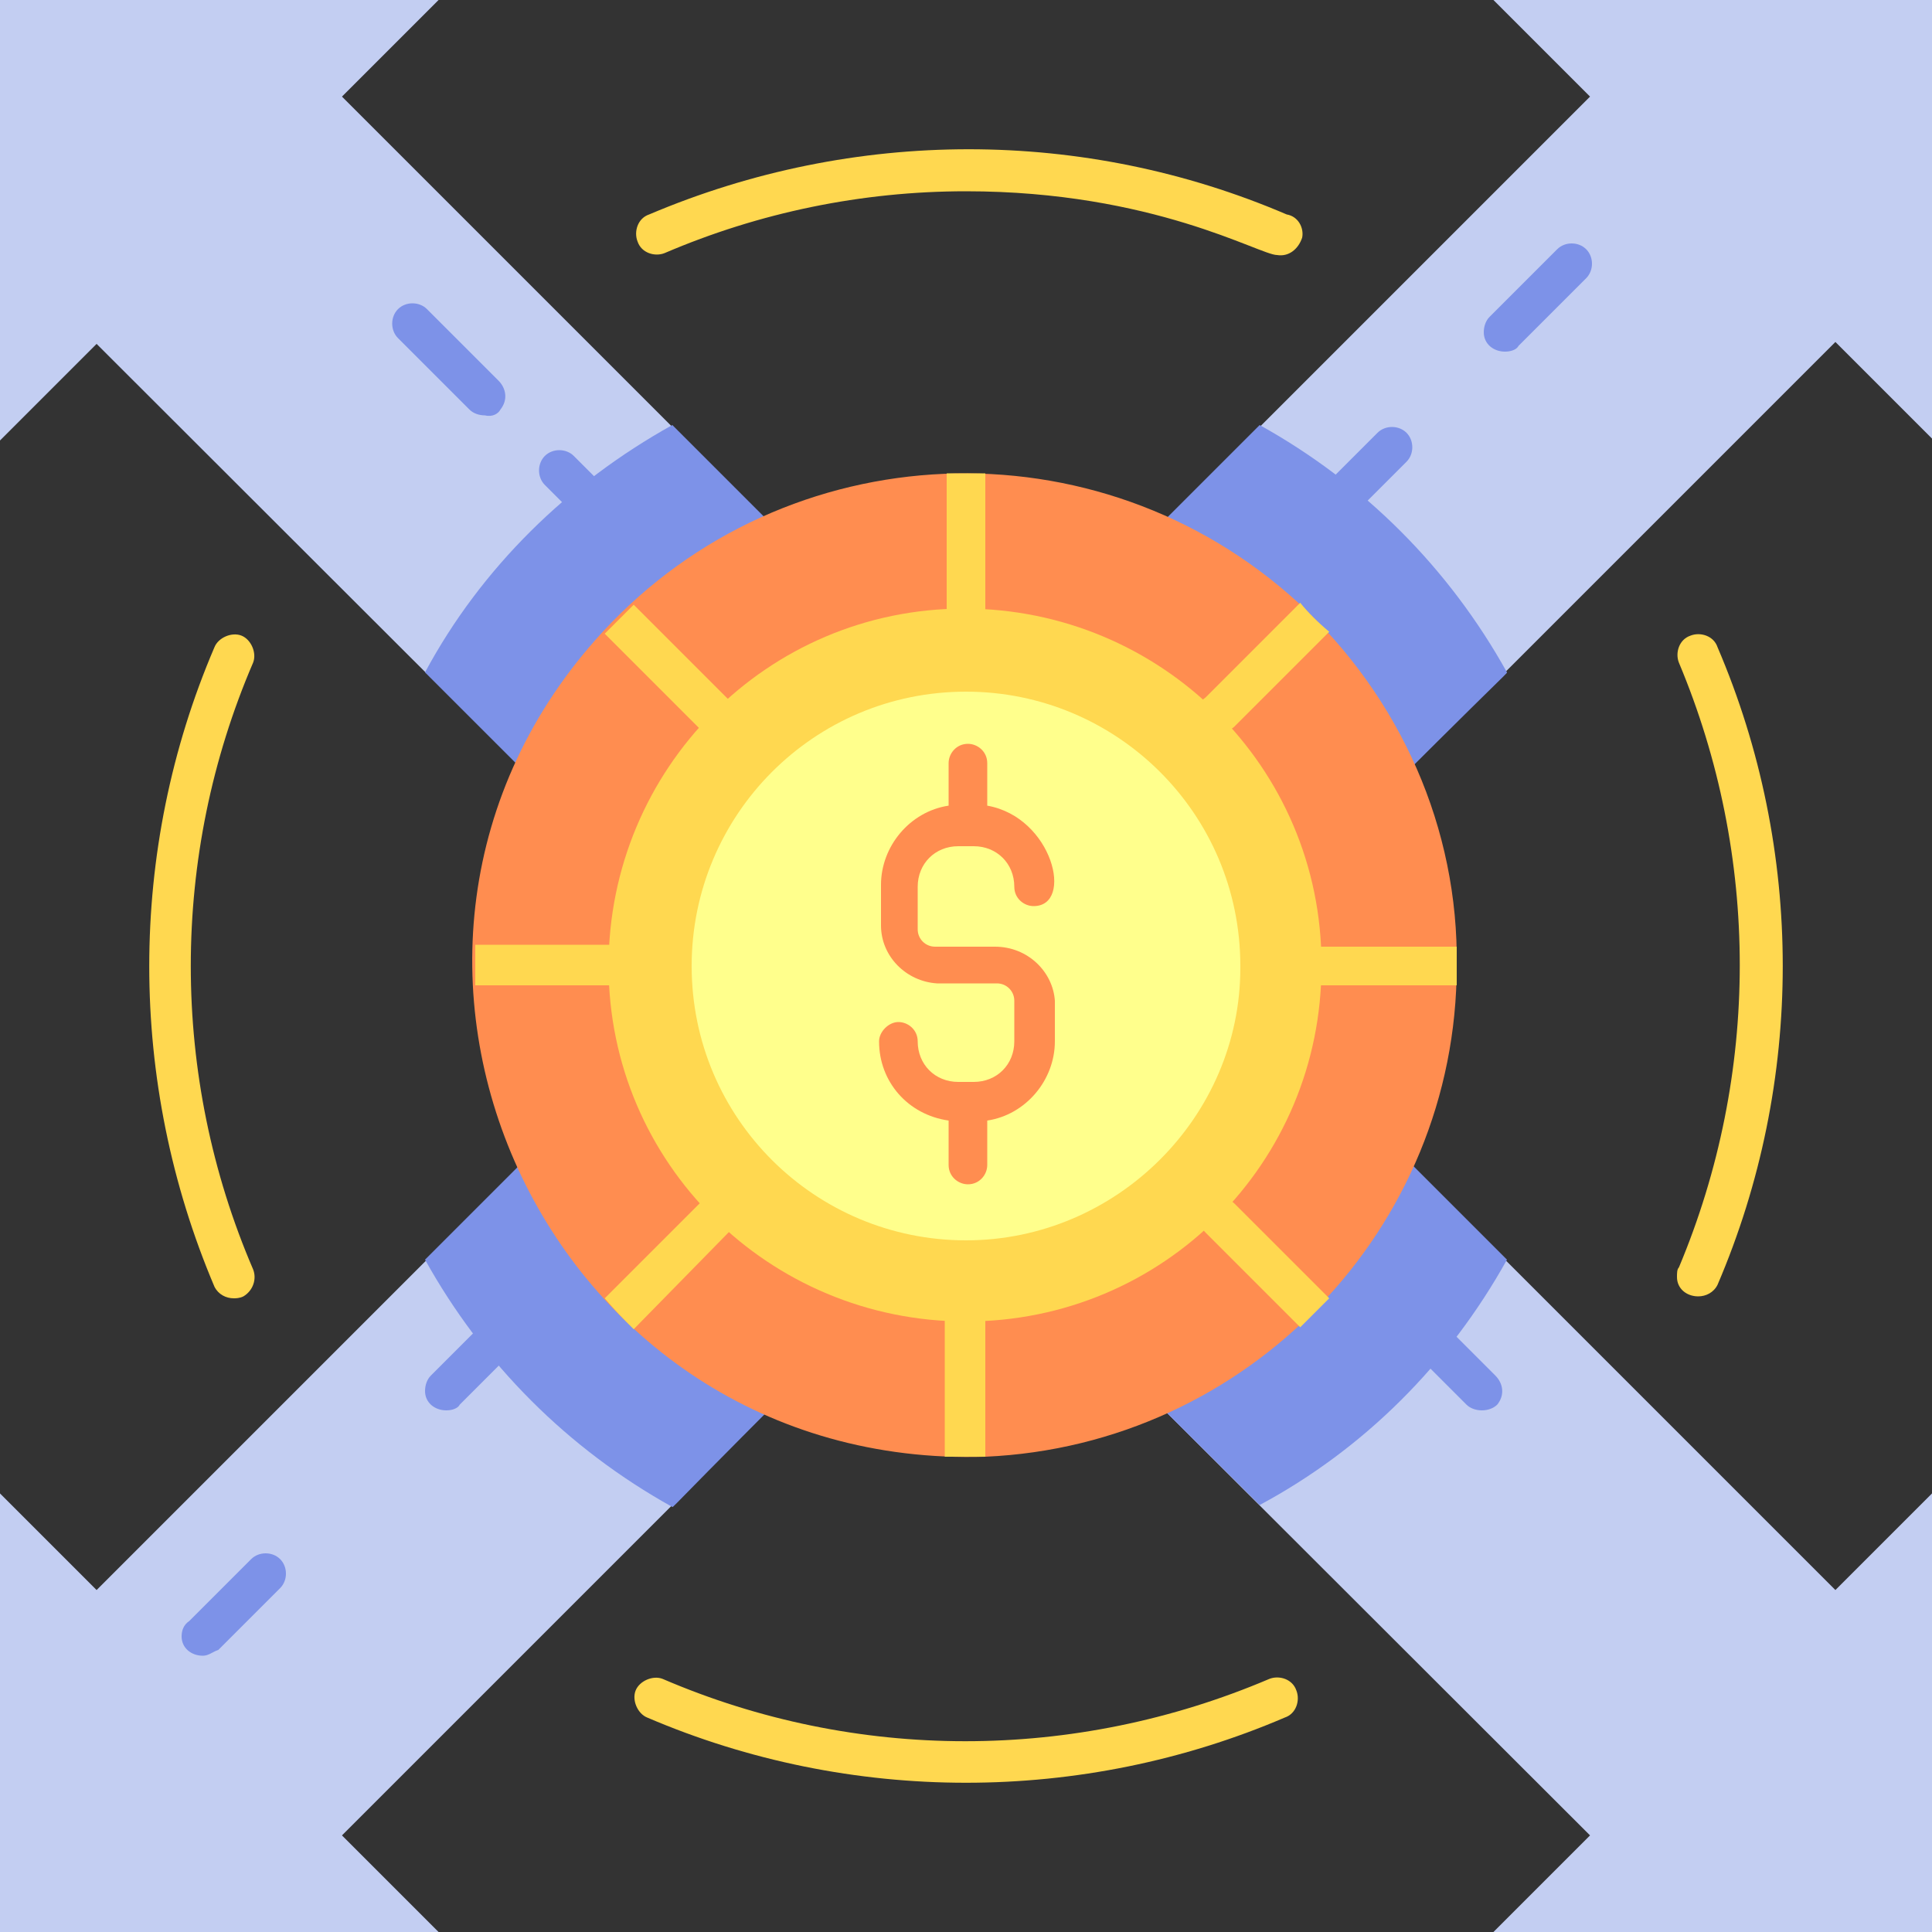 <?xml version="1.0" encoding="utf-8"?>
<!-- Generator: Adobe Illustrator 25.4.1, SVG Export Plug-In . SVG Version: 6.00 Build 0)  -->
<svg version="1.1" id="Layer_1" xmlns="http://www.w3.org/2000/svg" xmlns:xlink="http://www.w3.org/1999/xlink" x="0px" y="0px"
	 width="100px" height="100px" viewBox="0 0 100 100" style="enable-background:new 0 0 100 100;" xml:space="preserve">
<rect x="0" y="0" width="100" height="100" fill="#333333" stroke="none"/>
<style type="text/css">
	.st0{fill:#C3CEF2;}
	.st1{fill:#7D92E8;}
	.st2{fill:#FFD850;}
	.st3{fill:#FF8D50;}
	.st4{fill:#FFFF8C;}
</style>
<g id="Direction">
	<path class="st0" d="M100,0v22.7l-5-5L17.7,95l5,5H0V77.3l5,5L82.3,5l-5-5L100,0z"/>
	<path class="st0" d="M100,77.3V100H77.3l5-5L5,17.8l-5,5V0h22.7l-5,5L95,82.3L100,77.3z"/>
	<g>
		<path class="st1" d="M62.8,50l15.2,15.2C75,70.6,70.6,75,65.2,77.9L50,62.8C34.6,78.1,34.9,78,34.8,78C29.4,75,25,70.6,22,65.2
			L37.2,50L22,34.8c2.9-5.4,7.4-9.8,12.8-12.8L50,37.2L65.2,22C70.6,25,75,29.4,78,34.8C78,34.9,78.1,34.6,62.8,50L62.8,50z"/>
		<path class="st1" d="M23.1,73c-0.6,0-1.1-0.4-1.1-1c0-0.3,0.1-0.6,0.3-0.8l6.6-6.6c0.4-0.4,1.1-0.4,1.5,0s0.4,1.1,0,1.5l-6.6,6.6
			C23.7,72.9,23.4,73,23.1,73L23.1,73z"/>
		<path class="st1" d="M65.4,30.8c-0.6,0-1.1-0.4-1.1-1c0-0.3,0.1-0.6,0.4-0.8l6.6-6.6c0.4-0.4,1.1-0.4,1.5,0c0.4,0.4,0.4,1.1,0,1.5
			l0,0l-6.6,6.6C65.9,30.7,65.7,30.8,65.4,30.8L65.4,30.8z"/>
		<path class="st1" d="M25.1,21.5c-0.3,0-0.6-0.1-0.8-0.3l-3.7-3.7c-0.4-0.4-0.4-1.1,0-1.5c0.4-0.4,1.1-0.4,1.5,0l3.7,3.7
			c0.4,0.4,0.5,1,0.1,1.5C25.8,21.4,25.5,21.6,25.1,21.5L25.1,21.5z"/>
		<path class="st1" d="M32.8,29.2c-0.3,0-0.6-0.1-0.8-0.3l-3.8-3.8c-0.4-0.4-0.4-1.1,0-1.5c0.4-0.4,1.1-0.4,1.5,0l3.8,3.8
			c0.4,0.4,0.5,1,0.1,1.5C33.5,29.1,33.1,29.2,32.8,29.2L32.8,29.2z"/>
		<path class="st1" d="M76.7,73c-0.3,0-0.6-0.1-0.8-0.3l-4.2-4.2c-0.4-0.4-0.4-1.1,0-1.5c0,0,0,0,0,0c0.4-0.4,1.1-0.4,1.5,0
			c0,0,0,0,0,0l4.2,4.2c0.4,0.4,0.5,1,0.1,1.5C77.3,72.9,77,73,76.7,73L76.7,73z"/>
		<path class="st1" d="M77.9,18.2c-0.6,0-1.1-0.4-1.1-1c0-0.3,0.1-0.6,0.3-0.8l3.5-3.5c0.4-0.4,1.1-0.4,1.5,0c0,0,0,0,0,0
			c0.4,0.4,0.4,1.1,0,1.5c0,0,0,0,0,0l-3.5,3.5C78.5,18.1,78.2,18.2,77.9,18.2L77.9,18.2z"/>
		<path class="st1" d="M10.5,85.7c-0.6,0-1.1-0.4-1.1-1c0-0.3,0.1-0.6,0.4-0.8l3.2-3.2c0.4-0.4,1.1-0.4,1.5,0c0,0,0,0,0,0
			c0.4,0.4,0.4,1.1,0,1.5c0,0,0,0,0,0l-3.2,3.2C11,85.5,10.8,85.7,10.5,85.7z"/>
	</g>
	<path class="st2" d="M12.1,67.2c-0.4,0-0.8-0.2-1-0.6C6.6,56,6.6,44,11.1,33.5c0.2-0.5,0.9-0.8,1.4-0.6c0.5,0.2,0.8,0.9,0.6,1.4
		l0,0c-4.3,10-4.3,21.4,0,31.4c0.2,0.5,0,1.1-0.5,1.4C12.4,67.2,12.2,67.2,12.1,67.2z"/>
	<path class="st2" d="M33.5,88.9c-0.5-0.2-0.8-0.9-0.6-1.4c0.2-0.5,0.9-0.8,1.4-0.6c10,4.3,21.3,4.3,31.4,0c0.5-0.2,1.2,0,1.4,0.6
		c0.2,0.5,0,1.2-0.6,1.4C56,93.4,44,93.4,33.5,88.9z"/>
	<path class="st2" d="M66.1,13.2c-0.9,0-6.4-3.3-16.1-3.3c-5.4,0-10.7,1.1-15.6,3.2c-0.5,0.2-1.2,0-1.4-0.6c-0.2-0.5,0-1.2,0.6-1.4
		c10.6-4.5,22.5-4.5,33,0c0.6,0.1,0.9,0.7,0.8,1.2C67.2,12.9,66.7,13.3,66.1,13.2z"/>
	<path class="st2" d="M87.9,67.1c-0.6,0-1.1-0.4-1.1-1c0-0.2,0-0.4,0.1-0.5c4.2-10,4.2-21.3,0-31.3c-0.2-0.5,0-1.2,0.6-1.4
		c0.5-0.2,1.2,0,1.4,0.6c4.5,10.5,4.5,22.5,0,33C88.7,66.9,88.3,67.1,87.9,67.1L87.9,67.1z"/>
	<path class="st3" d="M75.4,50c0,13.6-10.8,24.8-24.4,25.4c-22.9,0.7-35-26.2-19.8-42.7c9.5-10.3,25.6-11,36-1.5
		C72.5,36.1,75.5,42.9,75.4,50z"/>
	<path class="st2" d="M50,68.4c-10.2,0-18.5-8.2-18.5-18.4c0-10.2,8.2-18.5,18.4-18.5c10.2,0,18.5,8.2,18.5,18.4c0,0,0,0,0,0.1
		C68.4,60.2,60.2,68.4,50,68.4L50,68.4z"/>
	<path class="st4" d="M50,64.2c-7.8,0-14.2-6.3-14.2-14.2c0-7.8,6.3-14.2,14.2-14.2c7.8,0,14.2,6.3,14.2,14.2c0,0,0,0,0,0.1
		C64.2,57.8,57.8,64.2,50,64.2z"/>
	<path class="st2" d="M51,24.5v7c0,0.6-0.5,1-1,1c-0.6,0-1-0.5-1-1v-7C49.9,24.5,50.1,24.5,51,24.5z"/>
	<path class="st2" d="M51,68.4v7c-0.9,0-1.2,0-2.1,0v-7c0-0.6,0.5-1,1-1C50.6,67.4,51,67.9,51,68.4z"/>
	<path class="st2" d="M75.4,51h-7c-0.6,0-1-0.5-1-1c0-0.6,0.5-1,1-1h7C75.4,49.8,75.4,50.1,75.4,51z"/>
	<path class="st2" d="M32.6,50c0,0.6-0.5,1-1,1h-7c0-0.9,0-1.2,0-2.1h7C32.1,49,32.6,49.4,32.6,50z"/>
	<path class="st2" d="M68.8,32.7l-4.9,4.9c-0.2,0.2-0.5,0.3-0.8,0.3c-0.6,0-1.1-0.4-1.1-1c0-0.3,0.1-0.6,0.4-0.8l4.9-4.9
		C67.7,31.7,68.2,32.2,68.8,32.7L68.8,32.7z"/>
	<path class="st2" d="M37.7,63.8l-4.9,5c-0.5-0.5-1-1-1.5-1.6l4.9-4.9c0.4-0.4,1.1-0.4,1.5,0C38.1,62.7,38.1,63.4,37.7,63.8
		L37.7,63.8z"/>
	<path class="st2" d="M68.8,67.2c-0.5,0.5-1,1-1.5,1.5l-4.9-4.9c-0.4-0.4-0.4-1.1,0-1.5c0.4-0.4,1.1-0.4,1.5,0L68.8,67.2z"/>
	<path class="st2" d="M37.7,37.7c-0.4,0.4-1.1,0.4-1.5,0c0,0,0,0,0,0l-4.9-4.9c0.5-0.5,1-1,1.5-1.5l4.9,4.9
		C38.1,36.6,38.1,37.2,37.7,37.7C37.7,37.6,37.7,37.7,37.7,37.7L37.7,37.7z"/>
	<path class="st3" d="M51.5,49h-3.1c-0.5,0-0.9-0.4-0.9-0.9v0v-2.2c0-1.2,0.9-2.1,2.1-2.1h0.8c1.2,0,2.1,0.9,2.1,2.1
		c0,0.6,0.5,1,1,1c2.1,0,1-4.6-2.4-5.2v-2.2c0-0.6-0.5-1-1-1c-0.6,0-1,0.5-1,1v2.2c-2,0.3-3.5,2.1-3.5,4.1v2.1c0,1.6,1.3,2.9,2.9,3
		h3.1c0.5,0,0.9,0.4,0.9,0.9v2.1c0,1.2-0.9,2.1-2.1,2.1h-0.8c-1.2,0-2.1-0.9-2.1-2.1c0-0.6-0.5-1-1-1s-1,0.5-1,1
		c0,2.1,1.5,3.8,3.6,4.1v2.3c0,0.6,0.5,1,1,1c0.6,0,1-0.5,1-1v-2.3c2-0.3,3.5-2.1,3.5-4.1v-2.1C54.5,50.3,53.2,49,51.5,49z"/>
</g>
</svg>
